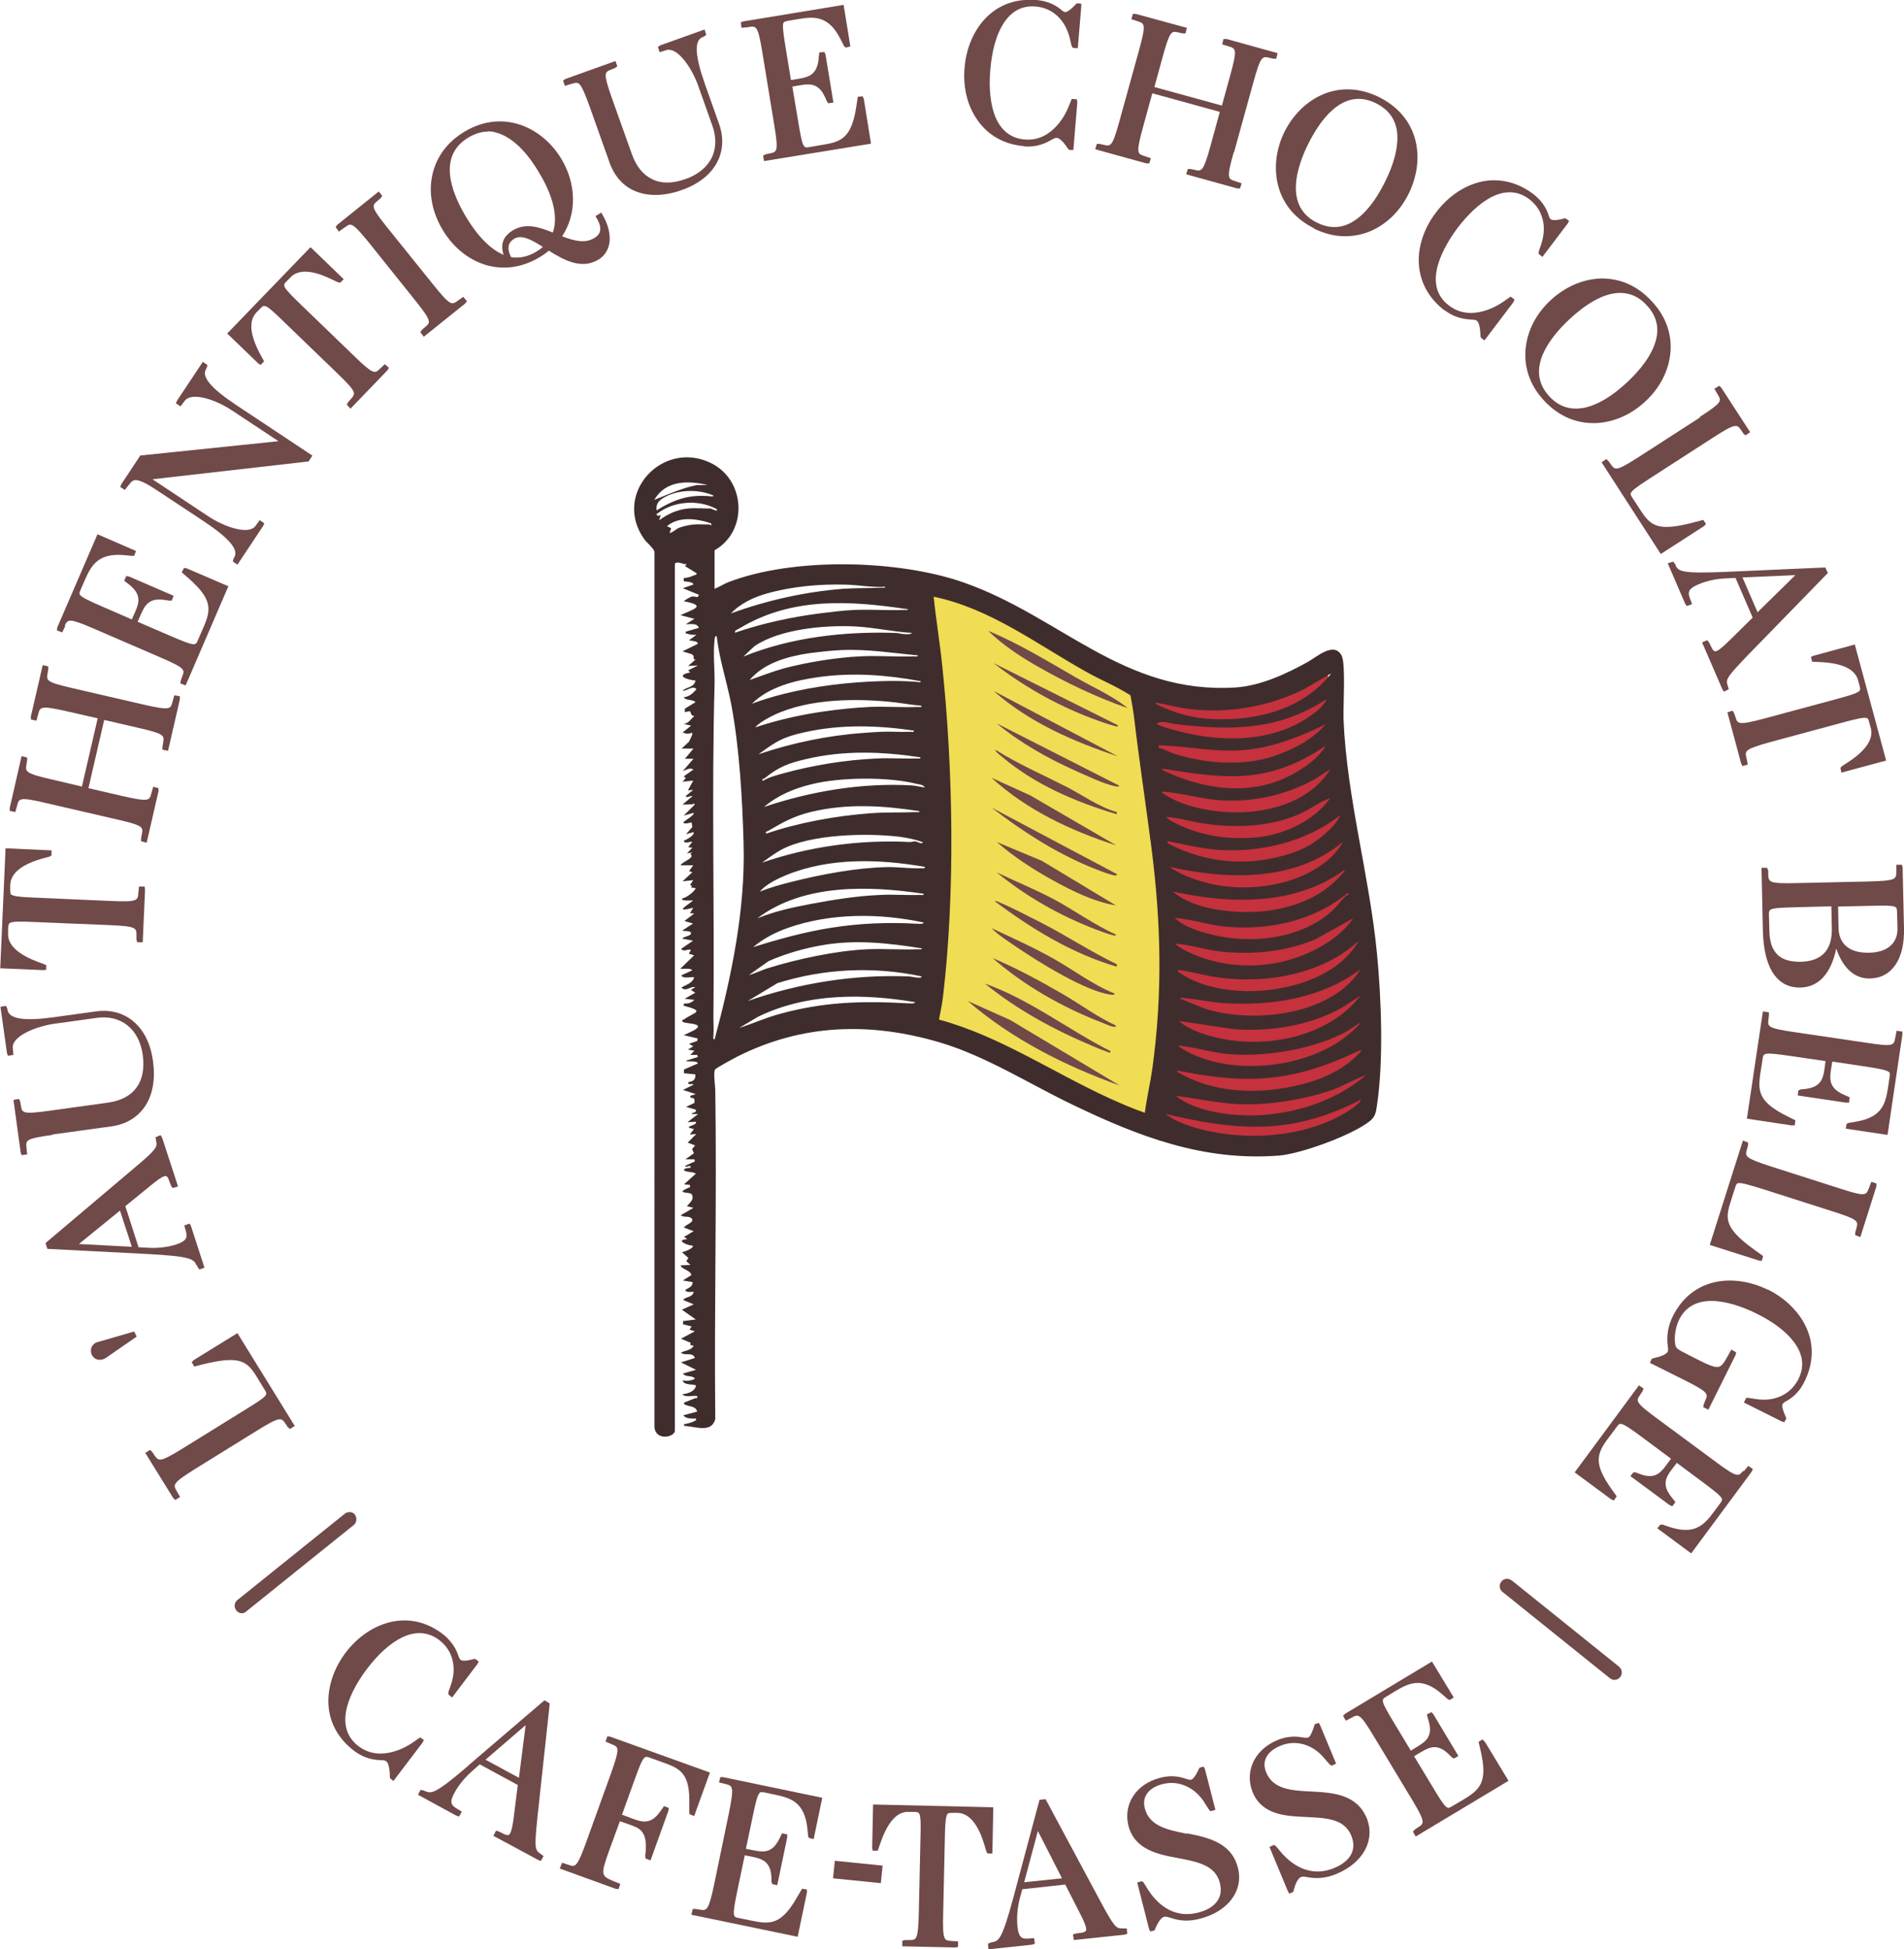<?xml version="1.0" encoding="UTF-8"?><svg id="Calque_1" xmlns="http://www.w3.org/2000/svg" width="82.04" height="83.98" viewBox="0 0 82.04 83.98"><path d="M8.41,63.29l2.68-1.66c.99-.61,1.03-.55,1.21-.29l.1.15.09.08.21-.13-2.47-4-1.88,1.16-.09.09.11.19.39-.1c1.56-.38,1.88-.14,2.29.52l.36.59c.13.21.15.24-.86.86l-2.68,1.66c-.99.61-1.03.55-1.21.3l-.1-.15-.09-.09-.21.13,1.2,1.94.09.09.21-.13-.15-.26c-.15-.27-.19-.33.8-.95Z" fill="#704949" stroke-width="0"/><path d="M4.24,57.81c-.14.04-.24.12-.29.23-.05.1-.04.22,0,.33.05.1.14.18.25.21.03,0,.07.01.1.01.09,0,.18-.03.26-.08l1.33-.92-.11-.22-1.55.45Z" fill="#704949" stroke-width="0"/><path d="M8.48,54.51l.04.09.07.1.22-.08-.58-1.79-.06-.11-.23.08.08.29c.07.27-.04.4-.43.53-.36.12-.81.17-1.24.14l-.38-.02-.57-1.77.81-.66c.46-.37.81-.68.95-.63.06.01.1.11.13.2l.08.21.07.1.23-.07-.68-2.09-.07-.12-.22.09.03.17c.05.26.03.34-1.02,1.22l-3.69,3.12-.06.05.08.25,4.29.22c1.89.1,2.02.22,2.13.48ZM5.17,52.16l.51,1.56-2.28-.12,1.77-1.44Z" fill="#704949" stroke-width="0"/><path d="M2.27,48.88l2.54-.35c.65-.09,1.15-.41,1.47-.91.31-.5.42-1.16.31-1.91-.1-.74-.39-1.32-.84-1.7-.44-.37-1-.52-1.63-.43l-1.81.25c-1.24.17-1.89.08-1.98-.29l-.02-.09-.05-.11-.24.04.28,1.99.04.12.24-.04-.03-.3c-.04-.51,1.01-.93,1.79-1.04l1.81-.25c1.06-.16,1.85.48,2,1.59.16,1.17-.37,1.9-1.5,2.06l-2.53.35c-1.15.16-1.17.09-1.22-.22l-.03-.18-.05-.11-.24.04.31,2.26.04.12.24-.03-.03-.3c-.03-.31-.04-.38,1.12-.54Z" fill="#704949" stroke-width="0"/><path d="M1.99,41.8v-.22s-.37-.14-.37-.14c-1.31-.49-1.28-1.07-1.27-1.25v-.23c.01-.1.03-.15.06-.18.1-.09.5-.08,1.15-.05l3.15.13c1.17.05,1.17.12,1.17.44v.18s.03.12.03.12h.24s.1-2.27.1-2.27l-.02-.13h-.24s-.03.29-.03.29c-.03.31-.03.38-1.2.33l-3.15-.14c-.53-.02-.88-.04-1.05-.1-.1-.03-.12-.06-.12-.23v-.22c.02-.19.04-.76,1.39-1.14l.3-.08.09-.05v-.22s-1.98-.09-1.98-.09l-.23,5.17,1.87.08.13-.02Z" fill="#704949" stroke-width="0"/><path d="M.74,34.7c.08-.3.1-.37,1.24-.1l3.07.71c1.14.26,1.12.33,1.06.64l-.03.18v.12s.24.06.24.06l.51-2.22v-.13s-.23-.06-.23-.06l-.08.29c-.08.3-.1.37-1.24.11l-1.47-.34.68-2.94,1.47.34c1.14.26,1.12.33,1.07.64l-.03.18v.12s.24.05.24.05l.51-2.22v-.13s-.24-.04-.24-.04l-.08.29c-.08.3-.1.37-1.24.11l-3.07-.71c-1.14-.26-1.12-.33-1.07-.64l.03-.18v-.12s-.24-.05-.24-.05l-.51,2.21v.13s.24.05.24.05l.08-.29c.08-.3.1-.37,1.24-.11l1.32.3-.68,2.94-1.32-.31c-1.14-.26-1.12-.34-1.07-.64l.03-.18v-.12s-.24-.06-.24-.06l-.51,2.23v.13s.24.05.24.05l.08-.29Z" fill="#704949" stroke-width="0"/><path d="M2.79,26.96c.13-.28.17-.34,1.24.12l2.89,1.25c1.07.46,1.05.53.93.82l-.06.17-.02.13.23.08,1.84-4.27-1.79-.77-.12-.02-.1.19.31.27c1,.88.96,1.33.64,2.07l-.26.6c-.1.22-.11.26-1.2-.21l-1.39-.6.15-.34c.17-.38.35-.7,1.01-.6l.2.03h.11s.08-.21.08-.21l-1.92-.83-.12-.02-.09.2.23.18c.51.41.42.76.25,1.15l-.15.34-1.24-.54c-.6-.26-.96-.42-1.01-.55-.01-.04,0-.09.04-.18l.19-.44c.29-.66.6-1.16,1.71-1.06l.31.03h.1s.08-.21.08-.21l-1.66-.72-1.73,4.01-.02.13.23.09.13-.27Z" fill="#704949" stroke-width="0"/><path d="M5.55,20.9c.18-.25.28-.4,1.25.25l2.01,1.33c1.06.71,1.47,1.19,1.29,1.52l-.04.08-.03.11.2.14,1.11-1.67.05-.11-.2-.14-.18.25c-.3.41-1.37.03-2.03-.41l-2.41-1.6,6.66-.76h.06s.17-.26.17-.26l-3.3-2.19c-1.06-.71-1.47-1.19-1.29-1.52l.04-.08.03-.11-.2-.14-1.11,1.67-.05.12.2.13.18-.24c.31-.41,1.37-.03,2.03.41l2.01,1.33-5.89.61h-.06s-.82,1.24-.82,1.24l-.05.12.2.13.17-.22Z" fill="#704949" stroke-width="0"/><path d="M11.23,15.72l.15-.15-.19-.35c-.65-1.23-.25-1.64-.12-1.78l.16-.16c.17-.17.2-.2,1.04.62l2.27,2.19c.84.81.79.86.58,1.1l-.12.14-.06.1.16.18,1.59-1.65.07-.11-.18-.16-.21.2c-.22.21-.28.26-1.11-.55l-2.27-2.19c-.85-.82-.82-.85-.65-1.02l.16-.16c.13-.14.53-.55,1.78.06l.28.13.1.02.15-.15-1.43-1.38-3.59,3.72,1.34,1.29.11.07Z" fill="#704949" stroke-width="0"/><path d="M14.87,9.79c.25-.19.31-.22,1.04.68l1.97,2.46c.73.91.68.96.44,1.16l-.14.12-.07.1.15.2,1.78-1.43.08-.1-.16-.19-.24.17c-.25.18-.31.23-1.04-.68l-1.98-2.46c-.73-.91-.68-.96-.44-1.16l.14-.12.07-.1-.15-.19-1.78,1.43-.08.1.14.2.25-.18Z" fill="#704949" stroke-width="0"/><path d="M20.85,11.39c.29.1.58.14.87.14.51,0,1.03-.15,1.52-.44.15-.09.28-.18.41-.29.62.39,1.39.83,2.13.39.29-.17.46-.46.49-.82.02-.34-.08-.72-.3-1.1l-.06-.11-.25.15.06.11c.12.2.16.37.14.51-.02.13-.11.24-.26.33-.4.24-.86.12-1.38-.08.63-.94.63-2.23-.03-3.33-.8-1.34-2.49-2.18-4.17-1.18-.77.46-1.26,1.14-1.41,1.96-.14.75.03,1.55.46,2.27.43.72,1.06,1.25,1.78,1.49ZM22.15,10.29c.33-.2.77.05,1.24.35-.09.08-.18.14-.29.21-.36.21-.72.29-1.08.23-.18-.36-.14-.62.12-.78ZM21.01,5.66c.12,0,.24.01.36.05.81.21,1.46,1.05,1.86,1.73.44.73.88,1.76.59,2.58-.57-.23-1.16-.43-1.71-.1-.43.25-.56.61-.41,1.06-.56-.23-1.12-.8-1.63-1.65-.67-1.13-1.19-2.63.12-3.41.28-.16.55-.25.83-.25Z" fill="#704949" stroke-width="0"/><path d="M24.65,3.61c.3-.1.36-.11.76.99l.86,2.42c.22.61.63,1.05,1.19,1.25.24.09.5.13.78.13.36,0,.75-.07,1.16-.22,1.4-.5,2.02-1.62,1.58-2.85l-.61-1.72c-.42-1.19-.46-1.84-.12-2l.09-.04.09-.07-.07-.23-1.9.68-.11.07.07.23.29-.09c.49-.15,1.12.8,1.38,1.55l.61,1.72c.17.48.16.94-.02,1.34-.2.42-.59.75-1.13.94-.56.2-1.05.21-1.45.01-.39-.19-.68-.54-.87-1.07l-.86-2.41c-.39-1.1-.32-1.13-.04-1.24l.17-.07.1-.07-.08-.23-2.15.77-.11.07.08.23.29-.09Z" fill="#704949" stroke-width="0"/><path d="M32.28,1.16c.31-.04.38-.05.57,1.11l.51,3.11c.19,1.15.12,1.17-.19,1.23l-.18.04-.11.05.04.24,4.49-.73.12-.02-.31-1.93-.05-.11-.21.02-.06.4c-.2,1.32-.6,1.53-1.4,1.66l-.64.11c-.24.04-.28.04-.47-1.12l-.25-1.49.36-.06c.41-.07.78-.08,1.05.52l.08.18.06.08.22-.03-.34-2.07-.05-.11-.22.02-.03.3c-.07.65-.42.76-.83.83l-.36.06-.22-1.34c-.08-.5-.14-.87-.12-1.05.01-.1.04-.13.2-.16l.47-.08c.71-.12,1.3-.13,1.81.87l.14.28.07.08.21-.05-.29-1.79-4.31.71-.12.04.03.24.31-.03Z" fill="#704949" stroke-width="0"/><path d="M44.12,6.31c.41.03.78-.05,1.16-.27.14-.08.19-.1.25-.1.07,0,.23.07.49.47l.05.05h.18s.17-2.05.17-2.05l-.02-.13-.22-.02-.15.37c-.06.15-.63,1.49-1.88,1.38-.59-.05-1.01-.38-1.26-.97-.21-.51-.29-1.22-.22-2.03.07-.81.25-1.49.55-1.97.34-.55.81-.81,1.4-.76.74.06,1.29.58,1.48,1.39l.07.3.05.09.22.02.15-1.8v-.12s-.19-.02-.19-.02l-.04.04c-.08.08-.32.34-.46.34,0,0,0,0,0,0-.06,0-.12-.05-.2-.12-.3-.24-.65-.37-1.05-.4-.09,0-.18-.01-.27-.01-1.77,0-2.71,1.49-2.82,2.94-.07.83.12,1.62.54,2.22.46.68,1.17,1.08,2.05,1.15Z" fill="#704949" stroke-width="0"/><path d="M53.17,6.57l.84-3.04c.31-1.12.38-1.11.68-1.04l.18.04h.12s.06-.24.06-.24l-2.2-.61h-.13s-.06.23-.06.23l.29.09c.3.09.37.12.06,1.24l-.36,1.31-2.91-.8.36-1.31c.31-1.13.38-1.11.68-1.04l.18.04h.12l.06-.24-2.2-.6h-.13s-.06.23-.06.23l.28.09c.29.09.36.12.05,1.24l-.84,3.04c-.31,1.13-.38,1.11-.68,1.04l-.18-.04h-.12l-.07.23,2.2.61h.13s.07-.22.07-.22l-.29-.1c-.29-.09-.36-.12-.05-1.24l.4-1.46,2.91.8-.4,1.46c-.31,1.12-.38,1.11-.68,1.04l-.18-.04h-.12s-.07.23-.07.23l2.2.61h.12s.07-.22.07-.22l-.29-.1c-.3-.09-.37-.12-.05-1.24Z" fill="#704949" stroke-width="0"/><path d="M56.62,9.85c.45.22.9.33,1.35.33.29,0,.58-.05.87-.14.78-.26,1.46-.88,1.86-1.7.4-.81.49-1.72.23-2.49-.24-.72-.76-1.29-1.5-1.66-.74-.37-1.51-.44-2.23-.2-.77.26-1.44.87-1.85,1.68-.7,1.41-.49,3.29,1.26,4.16ZM59.31,4.46c.57.29.88.76.9,1.4.02.55-.16,1.24-.54,1.99-.35.71-.94,1.6-1.72,1.86-.39.13-.79.09-1.21-.12-1.43-.71-.85-2.43-.37-3.39.47-.94,1.2-1.94,2.17-1.94.24,0,.49.06.75.19Z" fill="#704949" stroke-width="0"/><path d="M62.25,13.37c.33.25.68.37,1.12.4.16,0,.21.01.26.05.06.04.15.18.16.66l.02.07.15.12,1.25-1.65.05-.11-.17-.13-.33.23c-.13.09-1.33.91-2.32.16-1.24-.93-.16-2.64.35-3.33.52-.69,1.86-2.19,3.1-1.26.59.45.78,1.18.51,1.97l-.1.29v.1s.16.13.16.13l1.09-1.44.06-.11-.15-.11h-.06c-.11.04-.46.12-.58.04-.05-.04-.08-.12-.1-.2-.12-.36-.35-.66-.67-.9-.61-.46-1.31-.65-2.01-.56-.81.11-1.6.61-2.17,1.37-.57.75-.83,1.64-.71,2.44.1.7.48,1.32,1.09,1.78Z" fill="#704949" stroke-width="0"/><path d="M65.74,14.99c-.09.83.18,1.62.8,2.28h0c.59.63,1.31.96,2.11.96.04,0,.07,0,.11,0,.76-.03,1.52-.36,2.13-.93.62-.57,1-1.3,1.08-2.06.09-.83-.19-1.62-.81-2.27-.61-.66-1.36-.99-2.21-.97-.76.03-1.51.36-2.13.93-.62.57-1,1.3-1.08,2.06ZM71.31,14.79c-.17.53-.59,1.11-1.2,1.68-.62.58-1.23.95-1.76,1.08-.62.15-1.16,0-1.59-.47-1.09-1.17.06-2.57.85-3.31.63-.59,1.43-1.15,2.2-1.15.4,0,.8.15,1.15.54.44.47.56,1.02.35,1.63Z" fill="#704949" stroke-width="0"/><path d="M73.26,17.98l-2.65,1.71c-.98.63-1.02.57-1.2.32l-.11-.15-.09-.08-.2.14,2.55,3.95,1.86-1.2.09-.09-.12-.18-.38.1c-1.54.41-1.87.18-2.3-.48l-.38-.58c-.09-.14-.08-.18-.02-.26.12-.14.43-.34.86-.62l2.65-1.71c.98-.63,1.02-.57,1.2-.32l.1.15.09.08.2-.14-1.24-1.91-.09-.09-.21.13.15.26c.16.27.19.33-.79.96Z" fill="#704949" stroke-width="0"/><path d="M72.21,24.36l-.05-.08-.07-.08-.23.07.75,1.74.07.1.23-.08-.11-.29c-.09-.26,0-.4.38-.56.34-.15.79-.25,1.22-.26l.38-.02.74,1.71-.75.74c-.42.41-.74.74-.88.71-.06,0-.11-.1-.15-.18l-.1-.2-.08-.1-.22.1.87,2.01.07.11.21-.1-.05-.17c-.08-.26-.06-.33.89-1.32l3.37-3.46.06-.06-.11-.24-4.29.19c-1.89.08-2.03-.02-2.16-.27ZM75.73,26.38l-.65-1.5,2.28-.1-1.63,1.6Z" fill="#704949" stroke-width="0"/><path d="M78.03,28.3l.05.21.4.02c1.39.07,1.54.63,1.59.81l.06.22c.06.24.07.27-1.07.58l-3.04.82c-1.13.3-1.15.23-1.24-.06l-.06-.17-.06-.11-.23.07.59,2.2.06.12.23-.07-.06-.29c-.07-.3-.08-.37,1.04-.68l3.04-.82c.63-.17,1.02-.27,1.13-.2.03.02.06.07.08.17l.06.22c.05.18.2.74-.97,1.5l-.26.17-.07.07.04.21,1.93-.52-1.35-5-1.8.49-.11.06Z" fill="#704949" stroke-width="0"/><path d="M77.38,38.05c-1.17.03-1.17-.05-1.19-.36v-.18s-.05-.12-.05-.12h-.24s.06,2.73.06,2.73c.02.74.15,1.32.39,1.73.27.46.67.7,1.19.7h.04c.79-.02,1.32-.61,1.54-1.68.29.84.78,1.29,1.42,1.29h.03c.95-.02,1.5-.83,1.47-2.16l-.06-2.62-.03-.12h-.24v.31c-.01.31-.01.38-1.18.41l-3.15.07ZM81.51,40.7c-.21.22-.54.34-.96.35-.46.01-.78-.09-1.01-.29-.2-.18-.31-.44-.32-.75l-.02-.95,1.35-.03c1.18-.03,1.18,0,1.19.25l.02.74c0,.19-.04.46-.25.68ZM77.61,41.44s-.04,0-.07,0c-.87,0-1.28-.42-1.3-1.32l-.02-.72c0-.25,0-.28,1.18-.31l1.51-.04.02.96c.01.46-.1.82-.33,1.06-.22.23-.56.36-1,.37Z" fill="#704949" stroke-width="0"/><path d="M81.72,44.43l-.06.3c-.06.31-.07.38-1.23.2l-3.12-.46c-1.16-.17-1.15-.24-1.11-.55l.02-.18v-.12s-.26-.04-.26-.04l-.69,4.62,1.93.29h.13s.03-.22.03-.22l-.36-.18c-1.2-.6-1.27-1.04-1.15-1.84l.1-.64c.04-.24.04-.28,1.21-.11l1.5.22-.05.36c-.06.42-.17.76-.82.84l-.2.02-.1.04-.03.22,2.08.31h.13s.03-.23.03-.23l-.27-.12c-.6-.27-.6-.63-.54-1.05l.06-.37,1.34.2c.64.1,1.04.16,1.12.27.02.03.03.08.01.19l-.07.47c-.11.71-.27,1.27-1.38,1.46l-.31.05-.09.04-.04.21,1.8.27.64-4.32v-.13s-.25-.04-.25-.04Z" fill="#704949" stroke-width="0"/><path d="M80.52,51.21c-.11.29-.13.36-1.24,0l-3-.96c-1.11-.36-1.09-.43-1.01-.72l.05-.18v-.12s-.22-.09-.22-.09l-1.43,4.5,2.11.67.13.02.06-.21-.32-.23c-1.3-.93-1.33-1.33-1.09-2.08l.21-.66c.03-.1.06-.14.09-.16.12-.06.5.06,1.12.25l3,.96c1.11.35,1.09.42,1.01.72l-.05.18v.12s.22.08.22.08l.69-2.18v-.13s-.22-.07-.22-.07l-.1.28Z" fill="#704949" stroke-width="0"/><path d="M76.17,55.57c-1.36-.67-3.21-.61-4.09,1.14-.2.4-.28.85-.22,1.26.02.16.02.21,0,.27-.03.06-.15.18-.62.28l-.07.03-.08.17,1.5.75c1.04.52,1.01.59.89.87l-.07.17-.02.12.22.11,1.17-2.35.03-.12-.21-.12-.15.27c-.33.59-.35.64-1.38.12l-.41-.21c-.42-.21-.45-.25-.48-.42-.05-.32.02-.74.17-1.05.69-1.39,2.57-.64,3.34-.26.73.36,1.29.79,1.62,1.24.38.52.45,1.05.18,1.58-.33.66-1.02.99-1.84.86l-.31-.05h-.1s-.1.2-.1.2l1.62.81.12.04.09-.16-.02-.06c-.05-.11-.2-.44-.14-.56.03-.06.1-.1.18-.14.33-.19.59-.47.76-.83.87-1.75-.2-3.28-1.56-3.96Z" fill="#704949" stroke-width="0"/><path d="M75.1,63.38c-.19.24-.24.3-1.18-.4l-2.53-1.87c-.94-.69-.9-.75-.72-1.01l.1-.15.05-.12-.2-.14-2.77,3.75,1.57,1.16.12.05.12-.18-.23-.32c-.77-1.09-.63-1.51-.15-2.16l.39-.52c.06-.08.1-.12.14-.12,0,0,.01,0,.02,0,.14,0,.46.23.96.6l1.21.9-.22.3c-.25.34-.51.59-1.12.36l-.18-.07h-.1s-.13.16-.13.16l1.69,1.25.12.05.13-.18-.18-.23c-.41-.52-.23-.84.02-1.17l.22-.29,1.09.81c.52.39.84.63.86.76,0,.04-.02.09-.08.17l-.28.38c-.43.58-.84.99-1.91.64l-.29-.1h-.1s-.13.16-.13.16l1.46,1.08,2.6-3.51.06-.12-.2-.14-.19.23Z" fill="#704949" stroke-width="0"/><path d="M15.31,65.28c-.05-.07-.12-.12-.22-.13-.09,0-.16.02-.22.06l-4.64,3.73c-.13.1-.16.29-.06.43.06.09.15.14.25.14h.03c.05,0,.1-.03.15-.07l4.64-3.73c.13-.1.15-.3.06-.43Z" fill="#704949" stroke-width="0"/><path d="M65.12,68.09c-.06-.05-.14-.07-.23-.06-.09.01-.16.06-.21.13-.1.14-.07.33.06.43l4.64,3.73s.1.06.15.06h.04c.1,0,.19-.05.25-.13.1-.14.07-.33-.06-.44l-4.64-3.73Z" fill="#704949" stroke-width="0"/><path d="M18.28,74.98l-.18-.12-.33.23c-.13.09-1.33.9-2.32.15-.47-.36-.65-.86-.54-1.5.1-.55.41-1.18.9-1.83.49-.65,1.02-1.12,1.52-1.36.58-.28,1.12-.24,1.59.11.59.45.78,1.18.5,1.96l-.1.29v.1s.16.13.16.13l1.09-1.44.06-.11-.15-.11h-.06c-.13.04-.47.12-.57.04-.05-.04-.08-.12-.11-.21-.12-.35-.35-.66-.67-.91-.7-.53-1.49-.7-2.29-.5-.71.18-1.38.64-1.89,1.31-.91,1.21-1.19,3.04.37,4.23.33.25.69.38,1.12.4.16,0,.21.01.26.05.06.04.15.18.16.66v.06s.15.13.15.13l1.26-1.66.06-.12Z" fill="#704949" stroke-width="0"/><path d="M20.2,76.06c-1.43,1.23-1.61,1.23-1.87,1.12l-.09-.04-.12-.02-.11.21,1.65.9.12.04.12-.21-.26-.16c-.24-.15-.25-.31-.05-.67.18-.33.47-.68.8-.96l.28-.25,1.64.89-.13,1.04c-.07.58-.13,1.04-.26,1.11-.05.03-.15-.01-.23-.05l-.2-.1-.12-.03-.11.22,1.93,1.04.12.04.11-.21-.15-.11c-.22-.16-.25-.23-.11-1.59l.52-4.8v-.08s-.22-.13-.22-.13l-3.27,2.8ZM20.92,75.82l1.73-1.49-.29,2.27-1.44-.78Z" fill="#704949" stroke-width="0"/><path d="M30.58,76.37l-4.28-1.54-.13-.02-.08.23.28.12c.29.12.35.14-.04,1.24l-1.07,2.97c-.4,1.1-.47,1.08-.76.98l-.28-.09-.1.25,2.4.87.13.02.08-.23-.28-.11c-.54-.23-.59-.25-.2-1.33l.46-1.26.51.18c.38.14.67.31.6,1.13l-.02.2.02.1.21.08.77-2.14.02-.12-.21-.08-.17.24c-.38.54-.74.46-1.13.32l-.51-.19.52-1.44c.4-1.12.44-1.1.67-1.02l.61.22c.73.26,1.14.48,1.1,1.81v.31s.01.1.01.1l.2.08.68-1.88Z" fill="#704949" stroke-width="0"/><path d="M31.04,76.56l-.06.24.29.07c.3.08.37.09.14,1.24l-.64,3.09c-.24,1.14-.32,1.13-.62,1.08l-.18-.03h-.12s-.06.25-.06.25l4.58.95.4-1.91v-.13s-.21-.03-.21-.03l-.2.34c-.66,1.16-1.11,1.21-1.9,1.05l-.64-.13c-.24-.05-.28-.06-.04-1.22l.31-1.48.36.07c.41.09.75.21.79.87v.2s.04.1.04.1l.21.05.43-2.06v-.13s-.22-.05-.22-.05l-.13.26c-.3.59-.66.56-1.07.48l-.36-.07.28-1.33c.11-.52.18-.87.27-1.02.05-.09.08-.11.25-.08l.47.1c.71.15,1.26.35,1.38,1.46l.03.31.03.09.21.05.37-1.78-4.28-.89h-.13Z" fill="#704949" stroke-width="0"/><rect x="36.58" y="79.63" width=".76" height="2.07" transform="translate(-47.01 109.32) rotate(-84.23)" fill="#704949" stroke-width="0"/><path d="M42.8,77.87l-5.18-.12-.04,1.87.02.12h.22s.13-.37.13-.37c.46-1.32,1.03-1.31,1.23-1.3h.23c.1,0,.15.02.18.05.09.09.09.5.07,1.15l-.07,3.15c-.03,1.17-.1,1.17-.41,1.17h-.18s-.12.03-.12.03v.24l2.28.05.12-.02v-.24s-.29-.02-.29-.02c-.31-.02-.38-.02-.35-1.19l.07-3.15c.01-.53.02-.88.08-1.06.03-.1.07-.12.23-.12h.22c.19.01.77.03,1.17,1.36l.09.3.05.09h.21l.04-1.99Z" fill="#704949" stroke-width="0"/><path d="M48.36,83.09c-.27,0-.34-.04-.99-1.25l-2.28-4.25-.04-.07-.26.03-1.11,4.15c-.49,1.82-.63,1.93-.91,1.98l-.09.02-.11.05.02.24,1.88-.2.12-.04-.03-.24-.3.02c-.27.02-.38-.12-.42-.53-.04-.37,0-.83.11-1.24l.1-.36,1.85-.2.48.94c.27.52.48.93.41,1.05-.03.05-.13.08-.22.09l-.22.03-.12.04.04.24,2.18-.23.12-.04-.02-.23h-.19ZM44.13,81.1l.59-2.21,1.04,2.04-1.63.17Z" fill="#704949" stroke-width="0"/><path d="M51.13,79.01c-.82-.17-1.6-.32-1.8-1.09-.06-.22-.04-.43.07-.6.12-.21.37-.37.7-.45.69-.18,1.41.15,1.82.83l.17.27.07.07.21-.06-.45-1.75-.05-.11-.18.04-.03.05c-.17.38-.28.45-.33.47-.05.01-.12,0-.24-.04-.37-.13-.72-.14-1.1-.04-1.03.26-1.6,1.13-1.37,2.06.27,1.04,1.27,1.24,2.15,1.4.82.16,1.59.3,1.79,1.06.08.33.04.61-.14.83-.16.21-.44.37-.8.46-1.15.29-1.84-.5-2.16-1l-.18-.29-.07-.07-.21.06.51,2,.05.11.18-.04.03-.06c.05-.12.21-.49.39-.53.07-.02.13,0,.27.04.43.15.82.16,1.28.04,1.21-.31,1.88-1.21,1.63-2.19-.28-1.1-1.3-1.31-2.21-1.49Z" fill="#704949" stroke-width="0"/><path d="M56.49,77.19c-.84-.04-1.63-.09-1.93-.82-.1-.24-.1-.45,0-.65.1-.2.31-.38.61-.5.66-.28,1.41-.06,1.91.56l.21.24.09.06.19-.09-.69-1.66-.06-.1-.17.06-.02.06c-.12.4-.21.49-.26.51-.04.02-.12.02-.24,0-.38-.07-.74-.03-1.1.12-.5.21-.88.57-1.06,1.01-.16.39-.16.81,0,1.22.41,1,1.43,1.04,2.33,1.08.83.04,1.62.07,1.92.79.34.82-.32,1.24-.74,1.41-1.09.45-1.9-.23-2.28-.68l-.22-.26-.08-.06-.2.09.79,1.9.06.11.17-.07.02-.06c.03-.13.14-.51.31-.58.07-.03.12-.03.27,0,.44.08.84.04,1.27-.14,1.15-.48,1.68-1.46,1.3-2.4-.44-1.05-1.48-1.1-2.4-1.15Z" fill="#704949" stroke-width="0"/><path d="M63.89,74.94l-.18.11.09.39c.3,1.3,0,1.64-.68,2.06l-.56.33c-.21.13-.24.15-.85-.87l-.78-1.29.32-.19c.36-.21.69-.36,1.17.1l.14.14.09.05.19-.11-1.08-1.8-.08-.09-.2.1.08.29c.18.63-.1.86-.46,1.08l-.31.19-.7-1.16c-.61-1.01-.58-1.03-.37-1.16l.41-.25c.62-.37,1.16-.6,2.01.14l.23.2.09.05.18-.11-.94-1.55-3.74,2.25-.09.09.12.21.27-.14c.27-.15.34-.18.94.82l1.63,2.7c.6,1,.54,1.04.28,1.21l-.15.1-.08.09.12.21,4-2.4-1.01-1.67-.09-.09Z" fill="#704949" stroke-width="0"/><path d="M49.39,29.77c1.04.25,6.37.92,7.76-1.2,0,0,1.56,12.05,1.86,13.9s-.34,5.59-.34,5.59c0,0-4.07,3.03-8.88.43.97-3.17.42-14.79-.4-18.72Z" fill="#c5313d" stroke-width="0"/><path d="M39.85,43.87s1.56-7.59-.23-19c0,0,6.3,2.84,9.24,4.82,1.07,4.29,2.31,15.42.47,18.62-3.74-1.53-9.47-4.44-9.47-4.44Z" fill="#f0dd53" stroke-width="0"/><path d="M30.79,23.71v1.66c.2-.08.38-.2.58-.28,2.8-1.09,7.32-.98,10.13,0,4.2,1.46,6.9,4.84,11.75,4.53,1.06-.07,2.19-.59,3.1-1.1.37-.2,1.13-.9,1.46-.27.18.36.06,2.19.08,2.74.14,3.38,1.11,6.7,1.44,10.08.19,1.94.29,4.65,0,6.56-.04.29-.07.48-.3.67-.76.61-2.96,1.41-3.92,1.49-3.25.25-6.02-.81-8.87-2.18-1.9-.91-3.74-2.1-5.76-2.7-2.99-.88-5.91-.8-8.72.62-.14.07-.89.48-.94.54-.1.12,0,.71,0,.92.07,4.71-.05,9.43,0,14.15-.16.63-.87.31-1.34.3-.01-.12,0-.07.07-.09.13-.04.26-.05.38-.13.05-.03.08,0,.06-.1-.18,0-.43.02-.55-.14l.6-.16c-.06-.24-.33-.21-.5-.29-.06-.03-.07,0-.06-.1.15-.05.29-.12.45-.18.07-.03.13.04.11-.1-.2-.03-.48.07-.65-.07.23-.04.53-.1.6-.37,0-.09-.6,0-.56-.25.08.08.51,0,.51-.07-.13-.15-.41-.04-.51-.21l.56-.16-.65-.32.6-.19c-.09-.28-.44-.07-.6-.23.18-.1.44-.09.55-.3l-.14-.02v-.11s-.41-.17-.41-.17l.6-.32-.23-.07.09-.14-.37-.09v-.14s.55-.07.55-.07l-.6-.42.51-.23-.46-.19c.15-.17.4-.09.46-.35-.13-.01-.28.05-.37-.07.13-.11.33-.13.32-.35l-.42-.07.37-.23c-.03-.21-.46-.27-.46-.42l.42-.02-.18-.16.09-.14-.28-.25c.07,0,.56-.18.46-.28-.13-.01-.3-.06-.4-.13-.17-.11.05-.14.17-.15l-.14-.11c.17-.06.26-.16.42-.23l-.42-.16c.05-.12.43-.21.35-.37-.12-.16-.34-.04-.49-.16l.55-.32-.28-.07c.12-.17.32-.26.21-.51-.09-.13-.81,0-.07-.32l-.02-.09-.25-.02.51-.46c-.13-.09-.3-.06-.44-.11-.21-.08.1-.16.21-.14.04-.21-.2.04-.23-.09l.42-.19-.02-.09h-.39s.37-.26.37-.26l-.08-.18.13-.16-.32-.12.37-.37-.28.02.18-.23-.23-.07c.07-.12.34-.09.32-.25l-.37.02.46-.35h-.28c.02-.1.22-.02.18-.19l-.42-.12.36-.17s.01-.14-.01-.18c-.05-.07-.21.01-.16-.13l.23-.07-.55-.18.46-.23c-.07-.07-.27.06-.23-.11.21-.02.32-.11.3-.33l-.49-.05v-.16s.6-.26.6-.26c-.03-.15-.51-.05-.51-.12l.51-.16-.03-.09h-.3s.18-.18.18-.18l-.28-.05.23-.14-.18-.11.35-.12.02-.11-.6-.14s.37-.17.44-.21c.56-.32-.39-.27-.49-.37-.03-.11.02-.07.06-.1.46-.32.94-.34-.01-.59-.04-.15.13-.07.23-.11.08-.03.17-.08.23-.14l-.42-.05.46-.26-.19-.12.19-.12c-.22-.05-.41.22-.6.02.2-.13.47-.18.55-.44-.07-.05-.49.09-.55-.09l.46-.21c0-.11-.42-.06-.51-.07l.6-.58-.23-.07.09-.16c-.14-.07-.31.11-.42-.05l.51-.35-.46-.09c.04-.09.35-.11.37-.21.04-.16-.3-.09-.37-.14l.46-.3-.37-.11.42-.32-.18-.02.14-.23c-.83.21-.31-.06,0-.32-.04,0-.6.05-.46-.09.15-.01.55-.31.56-.44l-.19-.02.03-.08-.08-.03.14-.21-.46.05.42-.39-.14-.05.18-.25h-.55c.09-.17.66-.32.42-.49l.09-.07-.23.05.23-.25-.18-.02.18-.23c-.13-.03-.31.12-.37-.05.12-.04.5-.25.42-.37l-.32.09.27-.31-.03-.2s-.41.12-.34-.02c.04-.05.5-.31.42-.39l-.42.12.46-.46c.01-.13-.03-.04-.08-.03-.14,0-.28.02-.43.01l.42-.35c-.05-.07-.26.11-.28-.02l.32-.26-.23.02.23-.42-.46.05.14-.16-.09-.07.42-.3c-.17-.09-.31.02-.46.07l.46-.53h-.37s.37-.44.37-.44h-.51s.32-.3.32-.3c.04-.1.12-.22.14-.32.02-.12-.1-.01-.21-.02-.07,0-.14-.04-.21-.05l.37-.3-.32-.07c.21-.03.32-.22.46-.35-.18.02-.13-.19-.21-.2l-.2.04v-.15s.46-.28.46-.28c-.14-.14-.41-.05-.51-.21.24-.03.4-.17.55-.35-.16-.18-.4.08-.6.07.18-.18.48-.12.56-.44-.35-.03-.91-.22-.23-.35l-.09-.09.42-.21-.42.02.32-.28c-.18,0,.02-.12-.17-.23l-.39-.12.65-.32c.03-.14-.29-.12-.37-.16l.32-.23c-.13,0-.27,0-.39-.05-.07-.02-.08.03-.07-.09l.56-.16c-.07-.23-.38-.15-.56-.16l.37-.23-.6-.16c.53-.25,1.19-.4.14-.6.09-.07.26-.18.36-.2.13-.03.27.1.29-.08l-.69-.28.46-.16c-.02-.14-.4-.12-.42-.14v-.14c.15,0,.32-.06.46-.12.06-.03.11,0,.09-.09l-.49-.3.07-.09c-.16.03-.39-.15-.51-.02v37.36c0,.27-.81.46-.88-.14V23.78c-.02-.15-.34-.4-.45-.56-1.36-1.94.78-4.27,2.86-3.28,1.52.72,1.64,2.94.18,3.77ZM30.46,20.89c-.85-.19-1.78-.19-2.27.65.6-.24,1.19-.51,1.83-.64h.43ZM30.74,21.35c-.6-.26-1.36-.26-1.96,0-.3.14-.53.28-.49.64.76-.47,1.39-.69,2.29-.61.05,0,.17.04.16-.04ZM29.65,21.91c.3-.03.66,0,.97,0,.02,0,.39.19.25.02-.8-.43-1.88-.34-2.59.23l.07.07.12-.04-.07.23c.36-.27.79-.47,1.25-.51ZM29.88,22.6c.21-.02.47,0,.69,0,.05,0,.1.12.07-.05-.59-.2-1.38-.32-1.9.12l.18.09-.07.21c.16-.04.27-.17.41-.23s.44-.12.6-.14ZM38.14,25.28c-.58.04-1.16-.08-1.73-.09-1.11-.03-2.3.08-3.36.38-.58.16-1.14.43-1.56.86,1.55-.56,3.18-.93,4.83-1.06.55-.04,1.11-.02,1.66-.05.06,0,.17.03.16-.05ZM49.33,47.94c.08-.63.23-1.25.32-1.88.45-3.26.38-6.3-.04-9.56-.24-1.86-.52-3.69-.74-5.55-.04-.33-.1-.67-.16-.99-.6-.39-1.28-.66-1.9-1.01-2.13-1.19-4.13-2.73-6.58-3.24.1.99.27,1.99.37,2.98.47,4.46.56,9.74.04,14.19-.04.35-.11.7-.18,1.05,2.61.71,4.88,2.26,7.32,3.38.51.23,1.03.46,1.56.64ZM39.11,26.25c-2.51-.38-5-.53-7.24.82-.07.05-.23.08-.2.19,1.17-.4,2.41-.67,3.64-.83.48-.06,1.04-.13,1.52-.15.71-.03,1.42.03,2.13,0,.06,0,.17.03.16-.05ZM39.29,27.27c-.83-.05-1.64-.24-2.47-.28-1.29-.06-3.24.11-4.32.86l-.47.44c2.04-.83,4.34-1.09,6.54-1.02.12,0,.24.04.37.05.07,0,.32.03.35-.05ZM30.79,44.79c.73-2.73,1.33-5.6,1.25-8.44-.05-1.89-.18-4.14-.53-5.99-.19-.99-.52-1.96-.63-2.96-.09.02-.08.09-.09.16-.07.61.01,1.28,0,1.9-.13,4.77,0,9.59-.05,14.38,0,.28.02.48,0,.78,0,.05-.03.18.05.16ZM39.57,28.24c-1.1-.1-2.19-.28-3.31-.23-.45.02-.98.08-1.43.14-.92.14-1.91.42-2.53,1.15.49-.17.97-.36,1.47-.5,1.01-.27,2.27-.47,3.31-.52.76-.04,1.55.03,2.31,0,.06,0,.17.03.16-.05ZM57.33,29.03l-1.15.67c-1.54.75-3.22,1.05-4.92.85-.45-.05-.88-.17-1.32-.25-.05,0-.15-.06-.14.03.79.39,1.53.61,2.43.65,1.9.09,3.89-.4,5.11-1.94ZM39.66,29.35c-1.44-.27-2.9-.38-4.36-.18-1.02.14-2.15.41-2.9,1.15.46-.17.92-.31,1.4-.43,1.33-.33,2.76-.5,4.13-.54.53-.02,1.06-.01,1.59.03.05,0,.16.05.15-.03ZM39.71,30.41c-.49-.04-.97-.14-1.46-.18-1.64-.15-3.73-.1-5.19.73-.18.1-.38.22-.52.38.97-.32,1.98-.55,2.99-.69.63-.09,1.3-.16,1.94-.19.69-.03,1.39.03,2.08,0,.06,0,.17.03.16-.05ZM57.14,30.14c-.8.51-1.68.89-2.62,1.06-1.36.24-2.52.15-3.87,0-.25-.03-.59-.18-.81-.02,0,.08.83.3.96.33,2.03.53,4.39.47,6.04-.96.06-.05.35-.36.3-.42ZM57.14,31.2c-1.06.51-2.18.97-3.36,1.1-1.32.14-2.38-.12-3.65-.18-.09,0-.25-.04-.21.09.28.09.54.23.82.31,1.28.39,2.87.49,4.15.06.82-.28,1.69-.72,2.24-1.39ZM39.39,31.48c-1.58-.23-3.15-.28-4.72.07-.41.09-.8.2-1.17.4-.27.15-.57.37-.82.55,1.45-.49,2.98-.81,4.51-.92.26-.02.53-.04.78-.05.42-.02.84.02,1.25,0,.06,0,.17.03.16-.05ZM57.14,32.12s-.36.24-.43.28c-2.25,1.36-4,1.14-6.49.74-.05,0-.16-.05-.15.03,1.72.84,3.77,1.16,5.53.24.59-.31,1.2-.72,1.54-1.3ZM39.66,32.63c-1.66-.25-3.3-.31-4.94.08-.74.17-1.18.34-1.77.82-.05.04-.12,0-.09.12.27-.16.56-.24.86-.32,1.29-.36,2.72-.59,4.07-.65.57-.03,1.14.02,1.71,0,.06,0,.17.03.16-.05ZM57.33,33.14l-.66.42c-1.24.7-2.7,1.02-4.12.92-.78-.06-1.56-.29-2.32-.36-.05,0-.17-.04-.16.04.46.31.93.5,1.47.63,1.97.49,4.61.2,5.79-1.65ZM39.85,33.93c-.05-.11-.22-.13-.33-.15-1.25-.32-3.34-.3-4.59.02-.73.18-1.44.48-2.01.97,2.02-.68,4.22-1.05,6.36-.93.19.01.39.07.58.09ZM57.33,34.39c-.48.15-.87.48-1.33.68-1.27.56-2.74.61-4.1.42-.55-.08-1.1-.26-1.65-.29.1.13.24.19.38.26,1.1.55,2.16.71,3.38.63s2.57-.68,3.31-1.7ZM39.62,34.95c-1.57-.24-3.1-.34-4.66.03-.75.18-1.21.44-1.86.82-.06.04-.12,0-.09.12,1.41-.48,3.01-.77,4.51-.88.65-.05,1.3-.02,1.94-.05.06,0,.17.03.16-.05ZM50.3,36.33c1.69.89,3.54,1.03,5.35.43.61-.2,1.09-.49,1.56-.94.21-.2.43-.42.53-.69-1.48,1.16-3.48,1.63-5.34,1.48-.69-.06-1.4-.23-2.08-.37l-.02.09ZM39.76,36.29c-.3-.12-.63-.18-.95-.23-1.41-.18-3.9-.13-5.16.56-.27.15-.57.37-.82.55,2.03-.7,4.23-1,6.37-.89.09,0,.17-.03.22-.03.1,0,.3.15.35.04ZM50.39,37.35c.44.31,1.01.53,1.53.67,1.75.48,4.13.18,5.48-1.13.07-.06.48-.55.44-.6-2.05,1.71-4.97,1.62-7.44,1.06ZM39.85,37.35c-1.97-.34-4.08-.41-5.96.35-.41.17-.85.38-1.16.72.45-.18.92-.31,1.4-.43,1.27-.32,2.77-.6,4.08-.63.49-.01.98.07,1.48.05.06,0,.17.03.16-.05ZM50.53,38.41c.49.43,1.2.66,1.84.77,1.9.33,4.17,0,5.47-1.54.04-.05.11-.08.09-.16-2.12,1.55-4.94,1.48-7.4.93ZM39.8,38.51c-2.35-.35-5.18-.45-7.17,1.06.75-.31,1.55-.48,2.35-.63.96-.18,1.97-.34,2.95-.38.57-.03,1.14.02,1.71,0,.06,0,.17.03.16-.05ZM58.11,38.55l-.02-.09c-1.43,1.19-3.3,1.61-5.13,1.48-.78-.05-1.56-.33-2.34-.39.37.37,1.01.57,1.52.7,1.71.45,3.84.23,5.21-.96.24-.21.4-.46.62-.67.05-.05.13-.06.14-.07ZM39.8,39.75c-1.9-.41-4-.42-5.85.23-.54.19-1.06.46-1.5.83,1.11-.35,2.24-.66,3.39-.84,1.21-.19,2.43-.24,3.66-.17.06,0,.29.03.3-.05ZM58.3,39.57l-1.62.9c-1.28.54-2.71.68-4.08.53-.66-.07-1.31-.3-1.97-.34.19.18.43.29.66.4,1.73.79,3.8.7,5.47-.19.6-.32,1.16-.73,1.54-1.3ZM50.76,41.79c-.02.1.05.11.11.15,1.91,1.29,5.74.91,7.29-.86.05-.06.4-.5.37-.53-1.56,1.44-4.02,1.86-6.07,1.56-.57-.08-1.12-.25-1.7-.32ZM39.71,40.86c-1.39-.22-2.79-.38-4.19-.15-.81.13-1.65.37-2.4.7l-.85.6c.28-.07.52-.2.8-.29,1.29-.4,2.96-.76,4.31-.82.72-.03,1.45.03,2.18,0,.06,0,.17.03.16-.05ZM39.71,42.07c-2.06-.44-4.2-.34-6.21.29l-1.28.77c2.21-.77,4.57-1.15,6.91-1.06.12,0,.24.04.37.05.05,0,.22.03.21-.05ZM50.86,43.04c.43.14.82.36,1.26.48,1.94.53,4.85.23,6.23-1.38.04-.04.26-.31.23-.35-1.63,1.21-3.71,1.54-5.71,1.44-.61-.03-1.25-.17-1.85-.23-.05,0-.17-.04-.16.04ZM58.62,42.9l-.8.52c-1.36.77-3.13,1.05-4.68.92l-2.34-.35c.22.2.51.35.79.46,2.25.89,5.49.45,7.03-1.55ZM39.43,43.18c-2.25-.38-4.66-.39-6.75.62l-.83.49c.57-.18,1.12-.43,1.7-.59,1.94-.54,3.58-.58,5.58-.47.06,0,.29.03.3-.05ZM58.67,44.05c-.24.09-.43.27-.65.39-1.34.75-3.4,1.09-4.93.99-.71-.04-1.44-.27-2.14-.36-.05,0-.16-.04-.19,0,1.44.98,3.49,1.04,5.13.6,1.04-.28,2.07-.81,2.77-1.64ZM58.67,45.26c-.08-.02-.13.02-.2.05-2.71,1.29-4.67,1.43-7.61.84-.05,0-.15-.06-.14.03,1.6.95,3.56.99,5.34.55.97-.24,1.97-.7,2.62-1.48ZM58.85,46.32c-.53.2-1.02.5-1.56.68-1.19.4-2.76.64-4.01.57-.87-.05-1.75-.25-2.61-.35.41.34,1,.54,1.52.66,2.23.5,4.93-.06,6.67-1.56ZM50.21,47.99c.49.38,1.19.59,1.79.73,1.96.43,4.24.25,5.99-.78.08-.05.72-.46.63-.55-.97.5-2.01.88-3.09,1.05-1.81.28-3.57-.03-5.33-.45Z" fill="#3f2d2d" stroke-width="0"/><path d="M48.27,46.78c-2.37-.85-4.66-2-6.57-3.65l1.83.82,4.73,2.83Z" fill="#704949" stroke-width="0"/><path d="M48.59,30.51c-1.34-.46-2.73-1.13-3.96-1.84-.71-.41-1.46-.91-2.05-1.49,1.32.55,2.53,1.29,3.76,2,.75.43,1.58.79,2.25,1.33Z" fill="#704949" stroke-width="0"/><path d="M48.08,39.01c-.96-.16-1.88-.62-2.73-1.09s-1.69-1.02-2.4-1.64l1.94.81,3.19,1.92Z" fill="#704949" stroke-width="0"/><path d="M48.03,42.81c0,.08-.15.05-.2.04-1.03-.13-3.1-1.41-3.99-2.02-.38-.26-.8-.52-1.12-.84.9.42,1.81.83,2.68,1.32s1.7,1.13,2.63,1.5Z" fill="#704949" stroke-width="0"/><path d="M48.08,44.19c.01.08-.1.05-.15.04-.13-.03-.27-.1-.4-.15-1.72-.66-3.37-1.59-4.76-2.8,1.06.45,2.07,1,3.07,1.58.75.44,1.46.97,2.25,1.33Z" fill="#704949" stroke-width="0"/><path d="M48.08,36.42c-1.95-.63-3.84-1.52-5.36-2.91l1.67.76,3.7,2.15Z" fill="#704949" stroke-width="0"/><path d="M47.85,45.3c0,.09-.09.04-.14.02-.2-.07-.43-.16-.63-.25-1.65-.69-3.25-1.56-4.64-2.69,1.94.69,3.59,1.99,5.41,2.91Z" fill="#704949" stroke-width="0"/><path d="M48.13,41.56l-.02.09c-1.93-.57-3.66-1.63-5.25-2.82.08-.02.13.02.2.05.56.23,1.28.61,1.83.89,1.09.56,2.13,1.25,3.24,1.78Z" fill="#704949" stroke-width="0"/><path d="M48.08,40.26c.01.09-.09.04-.14.03-.2-.04-.49-.16-.69-.23-1.55-.59-3.02-1.42-4.3-2.47.8.38,1.62.72,2.41,1.13.92.49,1.77,1.12,2.73,1.55Z" fill="#704949" stroke-width="0"/><path d="M48.13,37.67c0,.09-.18.04-.23.02-.31-.08-.71-.25-1.01-.37-1.5-.64-2.88-1.53-4.16-2.52l5.41,2.87Z" fill="#704949" stroke-width="0"/><path d="M48.22,33.84c.01.08-.1.04-.15.04-.49-.09-1.25-.46-1.73-.67-1.2-.54-2.38-1.2-3.39-2.04l5.27,2.68Z" fill="#704949" stroke-width="0"/><path d="M48.13,34.99l-.02.09c-1.75-.52-3.53-1.28-4.93-2.47-.04-.03-.33-.25-.28-.3.97.61,2.03,1.07,3.05,1.59.72.37,1.38.86,2.17,1.09Z" fill="#704949" stroke-width="0"/><path d="M48.17,32.59c-1.93-.64-3.83-1.47-5.36-2.82l5.36,2.82Z" fill="#704949" stroke-width="0"/><path d="M48.17,31.25c.01.09-.09.04-.14.03-.32-.08-.73-.23-1.04-.35-1.5-.57-2.92-1.38-4.18-2.36l5.36,2.68Z" fill="#704949" stroke-width="0"/></svg>